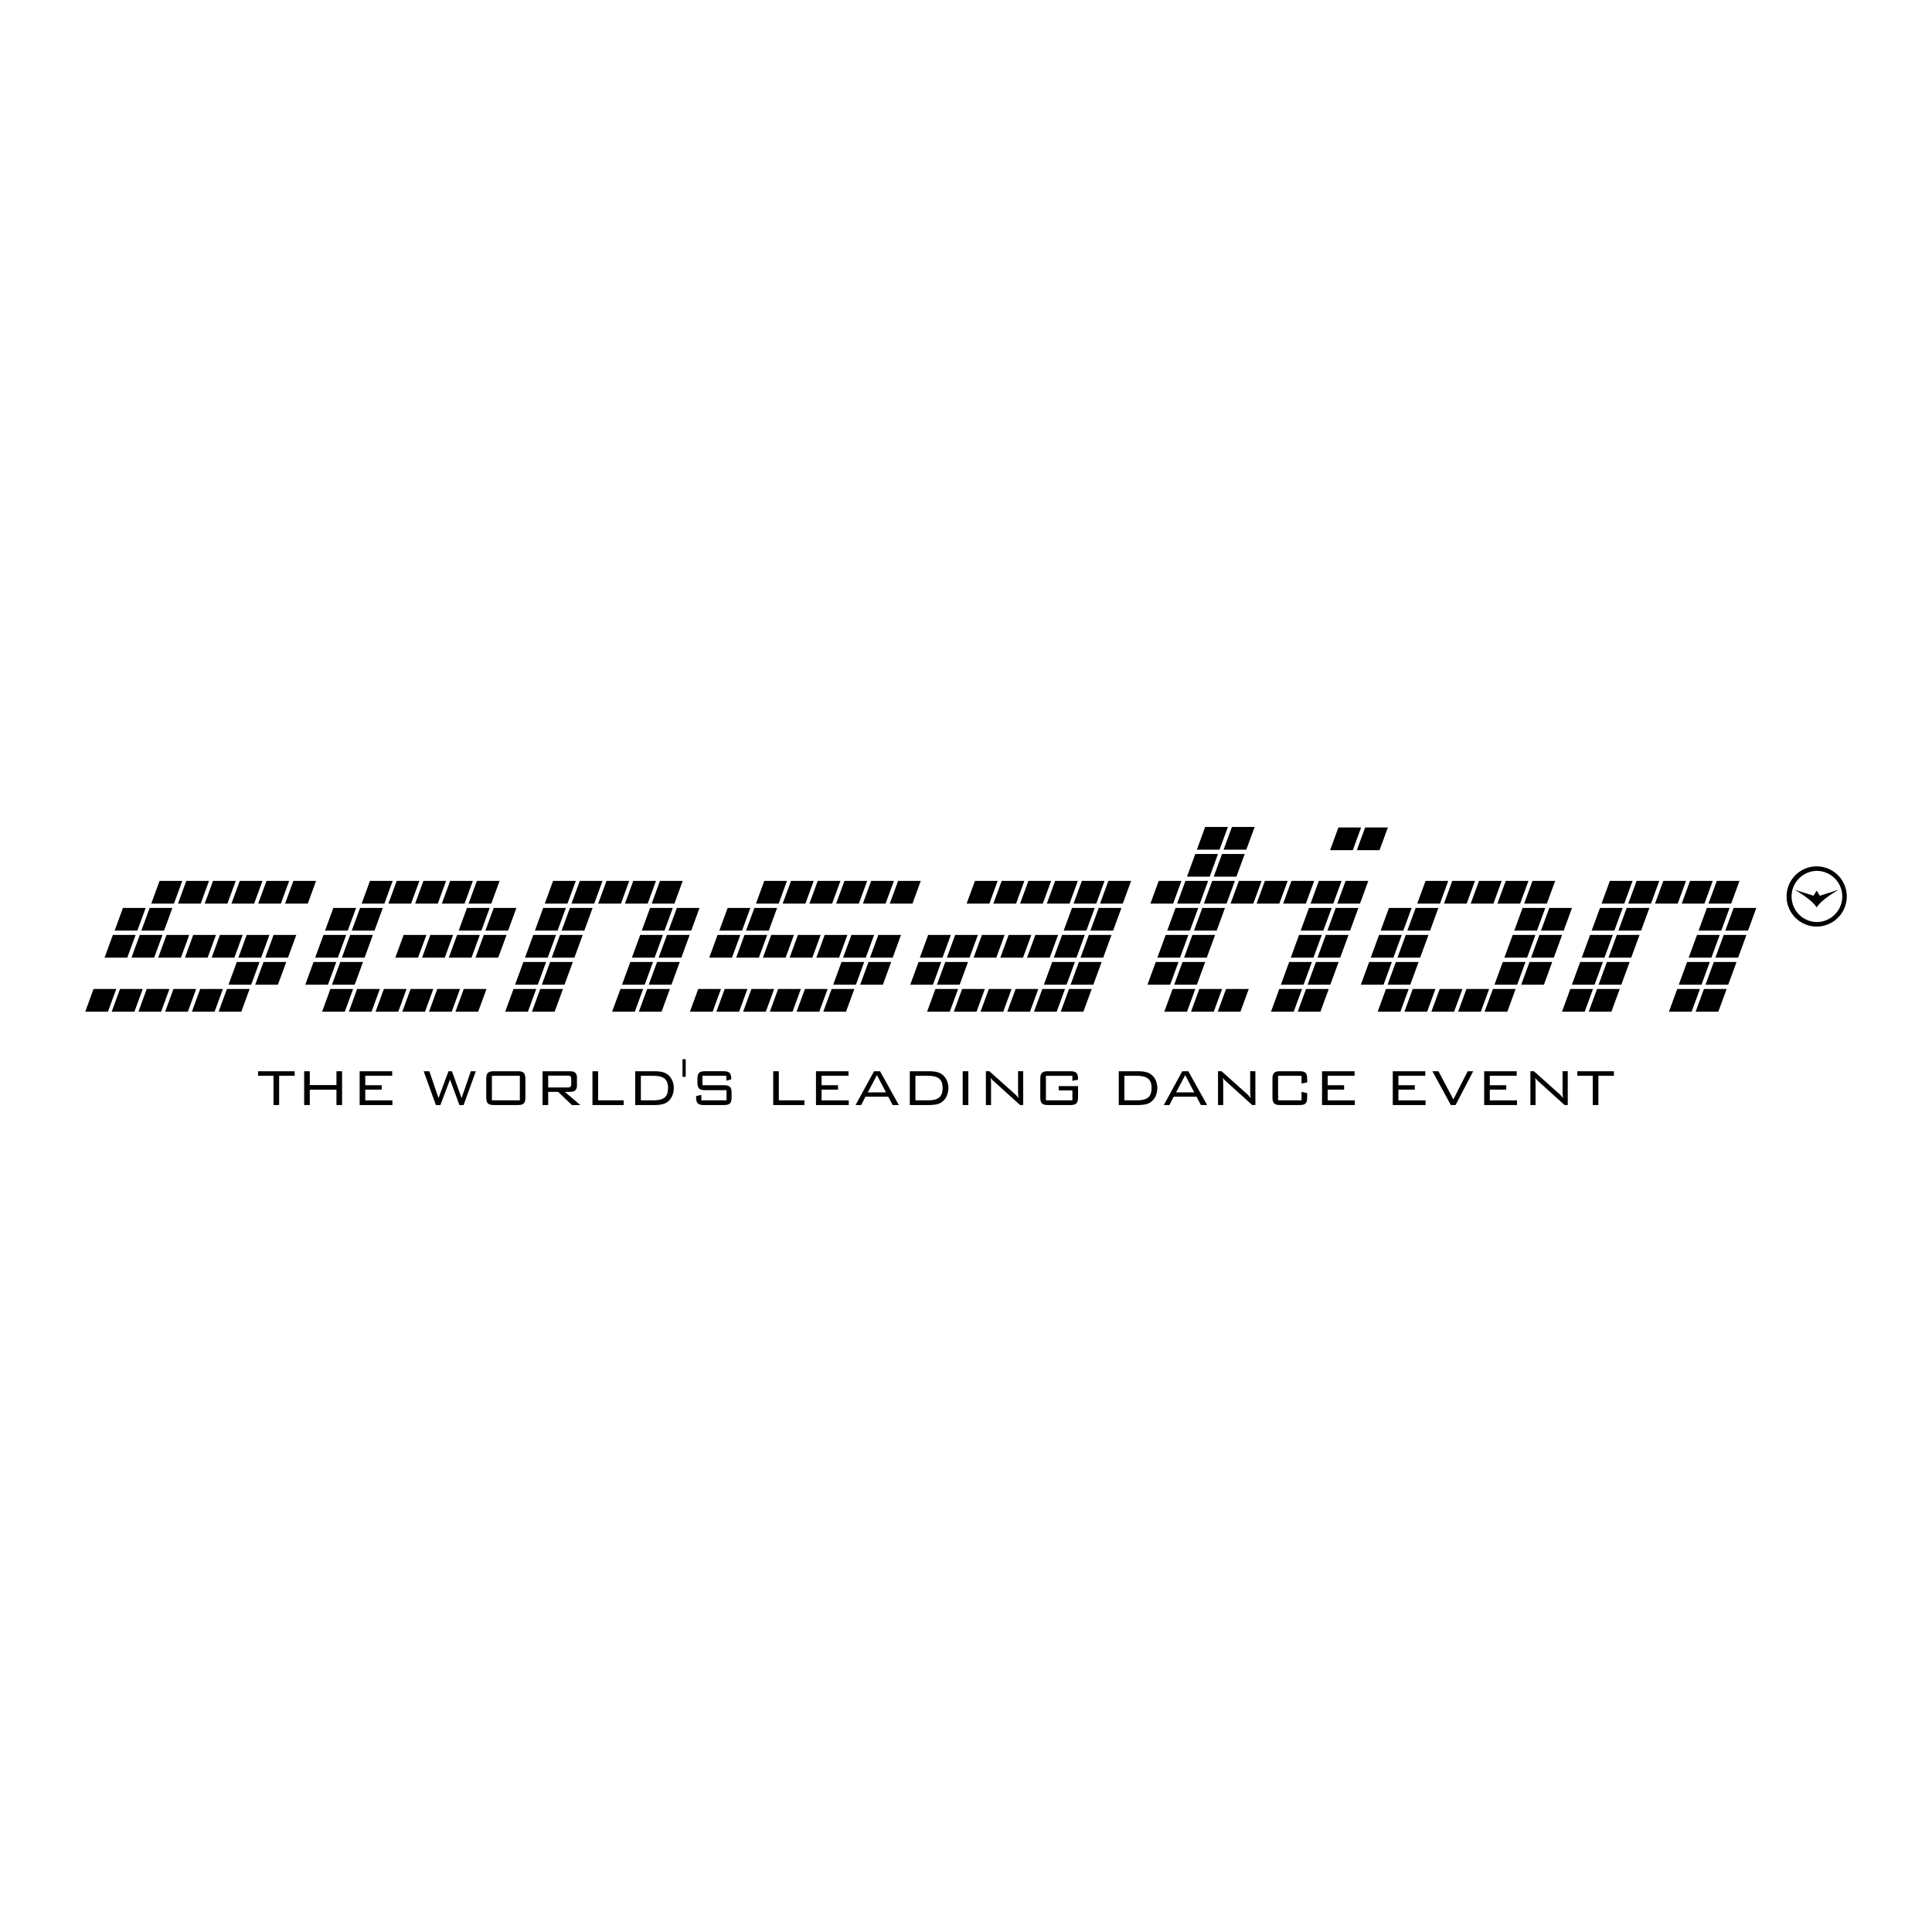 <svg xmlns="http://www.w3.org/2000/svg" width="2500" height="2500" viewBox="0 0 192.756 192.756"><g fill-rule="evenodd" clip-rule="evenodd"><path fill="#fff" d="M0 0h192.756v192.756H0V0z"/><path d="M25.759 90.153l.829-2.268h2.263l-.828 2.268h-2.264zM28.441 90.153l.83-2.268h2.264l-.828 2.268h-2.266zM23.091 90.153l.831-2.268h2.266l-.83 2.268h-2.267zM20.425 90.153l.828-2.268h2.268l-.832 2.268h-2.264zM17.758 90.153l.827-2.268h2.27l-.83 2.268h-2.267zM15.091 90.153l.829-2.268h2.266l-.829 2.268h-2.266zM14.103 92.848l.829-2.265h2.267l-.83 2.265h-2.266zM11.437 92.848l.829-2.265h2.268l-.83 2.265h-2.267zM23.783 95.544l.829-2.264h2.266l-.828 2.264h-2.267zM21.116 95.544l.829-2.264h2.268l-.83 2.264h-2.267zM18.45 95.544l.828-2.264h2.267l-.829 2.264H18.45zM15.784 95.544l.828-2.264h2.267l-.828 2.264h-2.267zM13.117 95.544l.829-2.264h2.267l-.831 2.264h-2.265zM10.433 95.544l.828-2.264h2.269l-.833 2.264h-2.264zM25.462 98.242l.83-2.266h2.268l-.832 2.266h-2.266zM22.799 98.242l.826-2.266h2.266l-.83 2.266h-2.262zM21.809 100.938l.83-2.266h2.265l-.828 2.266h-2.267zM26.467 95.544l.829-2.264h2.265l-.826 2.264h-2.268zM19.144 100.938l.828-2.266h2.266l-.829 2.266h-2.265zM16.476 100.938l.83-2.266h2.266l-.83 2.266h-2.266zM13.809 100.938l.831-2.266h2.264l-.828 2.266h-2.267zM11.143 100.938l.83-2.266h2.266l-.829 2.266h-2.267zM8.504 100.938l.828-2.266h2.267l-.832 2.266H8.504zM86.091 90.153l.826-2.268h2.268l-.831 2.268h-2.263zM88.772 90.153l.832-2.268h2.262l-.828 2.268h-2.266zM83.422 90.153l.83-2.268h2.268l-.832 2.268h-2.266zM80.756 90.153l.83-2.268h2.267l-.833 2.268h-2.264zM78.088 90.153l.832-2.268h2.264l-.829 2.268h-2.267zM75.422 90.153l.831-2.268h2.265l-.83 2.268h-2.266zM74.433 92.848l.833-2.265h2.265l-.828 2.265h-2.27zM71.767 92.848l.831-2.265h2.265l-.828 2.265h-2.268zM84.114 95.544l.83-2.264h2.266l-.83 2.264h-2.266zM81.448 95.544l.829-2.264h2.265l-.826 2.264h-2.268zM78.781 95.544l.83-2.264h2.265l-.829 2.264h-2.266zM76.117 95.544l.827-2.264h2.265l-.826 2.264h-2.266zM73.449 95.544l.829-2.264h2.264l-.827 2.264h-2.266zM70.763 95.544l.829-2.264h2.269l-.83 2.264h-2.268zM85.822 98.242l.829-2.266h2.263l-.829 2.266h-2.263zM83.129 98.242l.829-2.266h2.265l-.827 2.266h-2.267zM82.14 100.938l.83-2.266h2.268l-.831 2.266H82.14zM86.797 95.544l.833-2.264h2.263l-.828 2.264h-2.268zM79.475 100.938l.831-2.266h2.264l-.829 2.266h-2.266zM76.808 100.938l.829-2.266h2.265l-.829 2.266h-2.265zM74.141 100.938l.829-2.266h2.267l-.83 2.266h-2.266zM71.473 100.938l.83-2.266h2.266l-.829 2.266h-2.267zM68.833 100.938l.831-2.266h2.265l-.827 2.266h-2.269zM122.775 90.153l.83-2.268h2.266l-.83 2.268h-2.266zM125.373 90.153l.826-2.268h2.272l-.836 2.268h-2.262zM128.02 90.153l.83-2.268h2.267l-.83 2.268h-2.267zM120.109 90.153l.83-2.268h2.266l-.83 2.268h-2.266zM117.441 90.153l.83-2.268h2.266l-.828 2.268h-2.268zM114.777 90.153l.828-2.268h2.266l-.826 2.268h-2.268zM119.125 92.848l.83-2.265h2.262l-.826 2.265h-2.266zM116.455 92.848l.832-2.265h2.264l-.83 2.265h-2.266zM118.137 95.544l.828-2.264h2.264l-.829 2.264h-2.263zM115.469 95.544l.83-2.264h2.263l-.828 2.264h-2.265zM122.078 84.771h2.266l.832-2.265h-2.266l-.832 2.265zM119.412 84.771h2.262l.834-2.265h-2.268l-.828 2.265zM121.094 87.467h2.263l.829-2.265h-2.266l-.826 2.265zM118.426 87.467h2.263l.829-2.265h-2.264l-.828 2.265zM117.15 98.242l.83-2.266h2.264l-.83 2.266h-2.264zM114.482 98.242l.829-2.266h2.265l-.828 2.266h-2.266zM121.494 100.938l.83-2.266h2.266l-.83 2.266h-2.266zM118.828 100.938l.826-2.266h2.272l-.83 2.266h-2.268zM116.162 100.938l.83-2.266h2.264l-.828 2.266h-2.266zM133.42 90.153l.832-2.268h2.264l-.828 2.268h-2.268zM130.754 90.153l.828-2.268h2.27l-.834 2.268h-2.264zM135.373 84.822h2.264l.83-2.267h-2.266l-.828 2.267zM132.705 84.822h2.266l.828-2.267h-2.264l-.83 2.267zM132.436 92.848l.828-2.265h2.265l-.83 2.265h-2.263zM129.768 92.848l.83-2.265h2.263l-.83 2.265h-2.263zM131.445 95.544l.83-2.264h2.266l-.828 2.264h-2.268zM128.781 95.544l.826-2.264h2.266l-.828 2.264h-2.264zM130.459 98.242l.832-2.266h2.264l-.83 2.266h-2.266zM127.795 98.242l.826-2.266h2.268l-.83 2.266h-2.264zM129.473 100.938l.83-2.266h2.267l-.832 2.266h-2.265zM126.805 100.938l.83-2.266h2.267l-.832 2.266h-2.265zM46.749 90.153l.83-2.268h2.265l-.828 2.268h-2.267zM44.083 90.153l.83-2.268h2.264l-.828 2.268h-2.266zM41.417 90.153l.829-2.268h2.262l-.829 2.268h-2.262zM38.75 90.153l.83-2.268h2.265l-.832 2.268H38.75zM36.083 90.153l.831-2.268h2.265l-.83 2.268h-2.266zM48.428 92.848l.831-2.265h2.263l-.828 2.265h-2.266zM45.763 92.848l.827-2.265h2.267l-.829 2.265h-2.265zM35.097 92.848l.828-2.265h2.267l-.828 2.265h-2.267zM32.43 92.848l.827-2.265h2.27l-.832 2.265H32.43zM47.442 95.544l.829-2.264h2.266l-.83 2.264h-2.265zM44.775 95.544l.828-2.264h2.268l-.831 2.264h-2.265zM42.111 95.544l.825-2.264h2.268l-.83 2.264h-2.263zM39.441 95.544l.831-2.264h2.267l-.831 2.264h-2.267zM34.109 95.544l.83-2.264h2.265l-.829 2.264h-2.266zM31.444 95.544l.829-2.264h2.264l-.829 2.264h-2.264zM33.121 98.242l.83-2.266h2.266l-.829 2.266h-2.267zM30.457 98.242l.827-2.266h2.268l-.83 2.266h-2.265zM42.801 100.938l.827-2.266h2.268l-.829 2.266h-2.266zM45.44 100.938l.83-2.266h2.267l-.831 2.266H45.44zM40.136 100.938l.829-2.266h2.265l-.827 2.266h-2.267zM37.468 100.938l.832-2.266h2.263l-.828 2.266h-2.267zM34.803 100.938l.828-2.266h2.266l-.829 2.266h-2.265zM32.137 100.938l.826-2.266h2.267l-.829 2.266h-2.264zM65.018 90.153l.829-2.268h2.269l-.828 2.268h-2.27zM62.352 90.153l.831-2.268h2.264l-.828 2.268h-2.267zM59.683 90.153l.828-2.268h2.269l-.827 2.268h-2.27zM57.018 90.153l.83-2.268h2.266l-.83 2.268h-2.266zM54.352 90.153l.828-2.268h2.268l-.83 2.268h-2.266zM66.698 92.848l.831-2.265h2.264l-.829 2.265h-2.266zM64.03 92.848l.83-2.265h2.267l-.83 2.265H64.03zM56.033 92.848l.83-2.265h2.262l-.828 2.265h-2.264zM53.367 92.848l.829-2.265h2.264l-.831 2.265h-2.262zM65.712 95.544l.829-2.264h2.265l-.827 2.264h-2.267zM63.044 95.544l.829-2.264h2.268l-.829 2.264h-2.268zM55.044 95.544l.829-2.264h2.266l-.83 2.264h-2.265zM52.377 95.544l.83-2.264h2.268l-.832 2.264h-2.266zM64.725 98.242l.83-2.266h2.265l-.829 2.266h-2.266zM62.058 98.242l.829-2.266h2.266l-.83 2.266h-2.265zM54.059 98.242l.827-2.266h2.266l-.831 2.266h-2.262zM51.391 98.242l.829-2.266h2.267l-.831 2.266h-2.265zM63.738 100.938l.83-2.266h2.264l-.827 2.266h-2.267zM61.069 100.938l.833-2.266h2.264l-.831 2.266h-2.266zM53.071 100.938l.83-2.266h2.265l-.83 2.266h-2.265zM50.403 100.938l.83-2.266h2.266l-.83 2.266h-2.266zM107.111 90.153l.828-2.268h2.264l-.828 2.268h-2.264zM104.443 90.153l.828-2.268h2.264l-.826 2.268h-2.266zM101.775 90.153l.83-2.268h2.266l-.83 2.268h-2.266zM99.107 90.153l.832-2.268h2.262l-.826 2.268h-2.268zM96.441 90.153l.83-2.268h2.266l-.828 2.268h-2.268zM108.789 92.848l.83-2.265h2.266l-.828 2.265h-2.268zM109.754 90.155l.828-2.267h2.268l-.83 2.267h-2.266zM106.123 92.848l.832-2.265h2.264l-.83 2.265h-2.266zM107.803 95.544l.828-2.264h2.265l-.828 2.264h-2.265zM105.135 95.544l.832-2.264h2.263l-.828 2.264h-2.267zM102.469 95.544l.828-2.264h2.267l-.83 2.264h-2.265zM99.803 95.544l.83-2.264h2.262l-.827 2.264h-2.265zM97.135 95.544l.83-2.264h2.264l-.829 2.264h-2.265zM94.469 95.544l.827-2.264h2.268l-.831 2.264h-2.264zM106.814 98.242l.829-2.266h2.269l-.83 2.266h-2.268zM104.148 98.242l.831-2.266h2.263l-.828 2.266h-2.266zM93.481 98.242l.83-2.266h2.268l-.833 2.266h-2.265zM90.816 98.242l.829-2.266h2.264l-.828 2.266h-2.265zM105.828 100.938l.828-2.266h2.264l-.828 2.266h-2.264zM103.162 100.938l.83-2.266h2.262l-.828 2.266h-2.264zM100.496 100.938l.83-2.266h2.264l-.828 2.266h-2.266zM97.828 100.938l.83-2.266h2.266l-.83 2.266h-2.266zM95.161 100.938l.831-2.266h2.264l-.828 2.266h-2.267zM91.772 95.544l.83-2.264h2.262l-.828 2.264h-2.264zM92.495 100.938l.829-2.266h2.265l-.829 2.266h-2.265zM152.066 90.153l.829-2.268h2.265l-.83 2.268h-2.264zM149.398 90.153l.831-2.268h2.267l-.832 2.268h-2.266zM146.732 90.153l.832-2.268h2.264l-.83 2.268h-2.266zM144.064 90.153l.831-2.268h2.265l-.83 2.268h-2.266zM141.398 90.153l.831-2.268h2.265l-.828 2.268h-2.268zM153.744 92.848l.83-2.265h2.264l-.826 2.265h-2.268zM151.08 92.848l.828-2.265h2.266l-.83 2.265h-2.264zM140.41 92.848l.83-2.265h2.266l-.826 2.265h-2.27zM137.748 92.848l.828-2.265h2.264l-.828 2.265h-2.264zM152.756 95.544l.83-2.264h2.268l-.829 2.264h-2.269zM150.092 95.544l.83-2.264h2.266l-.829 2.264h-2.267zM139.424 95.544l.83-2.264h2.266l-.831 2.264h-2.265zM136.76 95.544l.828-2.264h2.264l-.831 2.264h-2.261zM151.773 98.242l.829-2.266h2.263l-.828 2.266h-2.264zM149.104 98.242l.83-2.266h2.265l-.828 2.266h-2.267zM138.438 98.242l.828-2.266h2.267l-.83 2.266h-2.265zM135.77 98.242l.832-2.266h2.263l-.828 2.266h-2.267zM148.117 100.938l.83-2.266h2.268l-.83 2.266h-2.268zM145.477 100.938l.828-2.266h2.267l-.828 2.266h-2.267zM142.809 100.938l.832-2.266h2.263l-.828 2.266h-2.267zM140.119 100.938l.83-2.266h2.264l-.828 2.266h-2.266zM137.449 100.938l.83-2.266h2.266l-.828 2.266h-2.268zM170.455 90.153l.83-2.268h2.264l-.83 2.268h-2.264zM167.787 90.153l.828-2.268h2.268l-.832 2.268h-2.264zM165.121 90.153l.83-2.268h2.264l-.83 2.268h-2.264zM162.453 90.153l.83-2.268h2.266l-.828 2.268h-2.268zM159.787 90.153l.83-2.268h2.264l-.828 2.268h-2.266zM172.133 92.848l.83-2.265h2.267l-.828 2.265h-2.269zM169.469 92.848l.828-2.265h2.265l-.828 2.265h-2.265zM161.469 92.848l.824-2.265h2.269l-.83 2.265h-2.263zM158.801 92.848l.83-2.265h2.264l-.831 2.265h-2.263zM171.146 95.544l.831-2.264h2.267l-.83 2.264h-2.268zM168.479 95.544l.83-2.264h2.265l-.828 2.264h-2.267zM160.48 95.544l.827-2.264h2.269l-.832 2.264h-2.264zM157.814 95.544l.829-2.264h2.267l-.83 2.264h-2.266zM170.156 98.242l.834-2.266h2.266l-.83 2.266h-2.27zM167.492 98.242l.83-2.266h2.264l-.826 2.266h-2.268zM159.492 98.242l.83-2.266h2.266l-.828 2.266h-2.268zM156.826 98.242l.83-2.266h2.266l-.83 2.266h-2.266zM169.174 100.938l.826-2.266h2.27l-.834 2.266h-2.262zM166.508 100.938l.828-2.266h2.266l-.831 2.266h-2.263zM158.508 100.938l.826-2.266h2.266l-.829 2.266h-2.263zM155.842 100.938l.826-2.266h2.266l-.829 2.266h-2.263zM27.287 110.25v-2.916h-1.539v-.457h3.651v.457H27.85v2.916h-.563zM33.568 110.25v-1.531h-2.66v1.531h-.562v-3.373h.562v1.379h2.66v-1.379h.561v3.373h-.561zM35.882 110.25v-3.373h3.247v.451h-2.687v.942h1.641v.445h-1.641v1.07h2.711v.465h-3.271zM45.834 110.25l-.935-2.549-.963 2.549h-.447l-1.221-3.373h.568l.914 2.68.995-2.68h.346l.958 2.68.923-2.68h.502l-1.221 3.373h-.419zM49.304 110.25c-.601 0-.791-.17-.791-.797v-1.779c0-.627.19-.797.791-.797h2.332c.608 0 .784.178.784.797v1.779c0 .619-.176.797-.784.797h-2.332zm-.228-.471h2.789v-2.445h-2.789v2.445zM57.06 110.25l-1.373-1.314h-.993v1.314h-.564v-3.373h2.72c.488 0 .712.184.712.652v.754c0 .469-.224.652-.712.652h-.497l1.542 1.314h-.835v.001zm-2.366-1.752h1.931c.251 0 .369-.061.369-.346v-.49c0-.279-.118-.348-.369-.348h-1.931v1.184zM59.11 110.25v-3.373h.562v2.902h2.554v.471H59.11zM63.377 110.25v-3.373h1.855c.57 0 .987.068 1.292.264.431.279.7.803.7 1.402 0 .635-.261 1.158-.7 1.445-.299.197-.723.262-1.292.262h-1.855zm.562-.471h1.214c1.007 0 1.498-.281 1.498-1.236 0-.914-.497-1.209-1.498-1.209h-1.214v2.445zM68.094 107.439v-1.763h.32v1.763h-.32zM70.244 110.25c-.607 0-.791-.178-.791-.797v-.094l.522-.123v.543h2.509v-1.014h-2.116c-.601 0-.785-.168-.785-.797v-.295c0-.627.185-.797.785-.797h1.795c.561 0 .791.158.791.738v.072l-.483.137v-.49h-2.386v.941h2.124c.614 0 .783.189.783.797v.381c0 .619-.176.797-.783.797h-1.965v.001zM77.144 110.25v-3.373h.558v2.902h2.556v.471h-3.114zM81.41 110.25v-3.373h3.245v.451h-2.686v.942h1.642v.445h-1.642v1.07h2.712v.465H81.41zM89.058 110.25l-.432-.83h-2.278l-.432.83h-.556l1.842-3.373h.601l1.874 3.373h-.619zm-2.475-1.262h1.815l-.909-1.725-.906 1.725zM90.771 110.25v-3.373h1.854c.568 0 .987.068 1.292.264.433.279.7.803.7 1.402 0 .635-.261 1.158-.7 1.445-.298.197-.724.262-1.292.262h-1.854zm.561-.471h1.216c1.005 0 1.496-.281 1.496-1.236 0-.914-.497-1.209-1.496-1.209h-1.216v2.445zM96.048 110.25v-3.373h.563v3.373h-.563zM101.775 110.25l-2.598-2.348c-.096-.09-.229-.189-.34-.379.033.25.041.49.041.74v1.986h-.516v-3.373h.35l2.523 2.256c.117.104.25.246.387.424-.051-.314-.051-.588-.051-.828v-1.852h.514v3.373h-.31v.001zM104.582 110.25c-.602 0-.793-.17-.793-.797v-1.779c0-.627.191-.797.793-.797h2.182c.582 0 .791.166.791.76v.086l-.562.109v-.498h-2.641v2.445h2.641v-.986h-1.365v-.432h1.928v1.092c0 .619-.182.797-.791.797h-2.183zM111.619 110.25v-3.373h1.855c.566 0 .984.068 1.291.264.432.279.699.803.699 1.402 0 .635-.262 1.158-.699 1.445-.299.197-.725.262-1.291.262h-1.855zm.561-.471h1.213c1.008 0 1.498-.281 1.498-1.236 0-.914-.496-1.209-1.498-1.209h-1.213v2.445zM119.812 110.25l-.43-.83h-2.279l-.432.83h-.555l1.84-3.373h.602l1.879 3.373h-.625zm-2.474-1.262h1.816l-.908-1.725-.908 1.725zM124.934 110.25l-2.592-2.348c-.098-.09-.229-.189-.34-.379.035.25.039.49.039.74v1.986h-.518v-3.373h.354l2.521 2.256c.119.104.246.246.387.424-.053-.314-.053-.588-.053-.828v-1.852h.518v3.373h-.316v.001zM127.744 110.25c-.607 0-.791-.178-.791-.797v-1.779c0-.619.184-.797.791-.797h1.887c.609 0 .785.17.785.797v.322l-.561.104v-.766h-2.338v2.445h2.338v-.844l.561.117v.4c0 .627-.176.797-.785.797h-1.887v.001zM131.9 110.25v-3.373h3.246v.451h-2.685v.942h1.641v.445h-1.641v1.07h2.711v.465H131.9zM138.957 110.25v-3.373h3.244v.451h-2.683v.942h1.638v.445h-1.638v1.07h2.711v.465h-3.272zM144.752 110.25l-1.842-3.373h.606l1.488 2.811 1.428-2.811h.552l-1.763 3.373h-.469zM148.076 110.25v-3.373h3.246v.451h-2.685v.942h1.64v.445h-1.64v1.07h2.713v.465h-3.274zM156.1 110.25l-2.594-2.348c-.098-.09-.23-.189-.34-.379.031.25.039.49.039.74v1.986h-.516v-3.373h.35l2.525 2.256c.117.104.246.246.387.424-.053-.314-.053-.588-.053-.828v-1.852h.516v3.373h-.314v.001zM158.908 110.25v-2.916h-1.541v-.457h3.653v.457h-1.549v2.916h-.563zM181.25 86.437a3.007 3.007 0 0 0-3.004 3.003c0 1.655 1.348 3.003 3.004 3.003s3.002-1.348 3.002-3.003a3.005 3.005 0 0 0-3.002-3.003zm0 5.556a2.553 2.553 0 0 1 0-5.105 2.552 2.552 0 1 1 0 5.105z"/><path d="M181.248 88.855l.316.513 1.877-.6s-1.711.956-2.188 1.76l-.006.009-.004-.009c-.477-.805-2.189-1.76-2.189-1.76l1.879.6.315-.513z"/></g></svg>